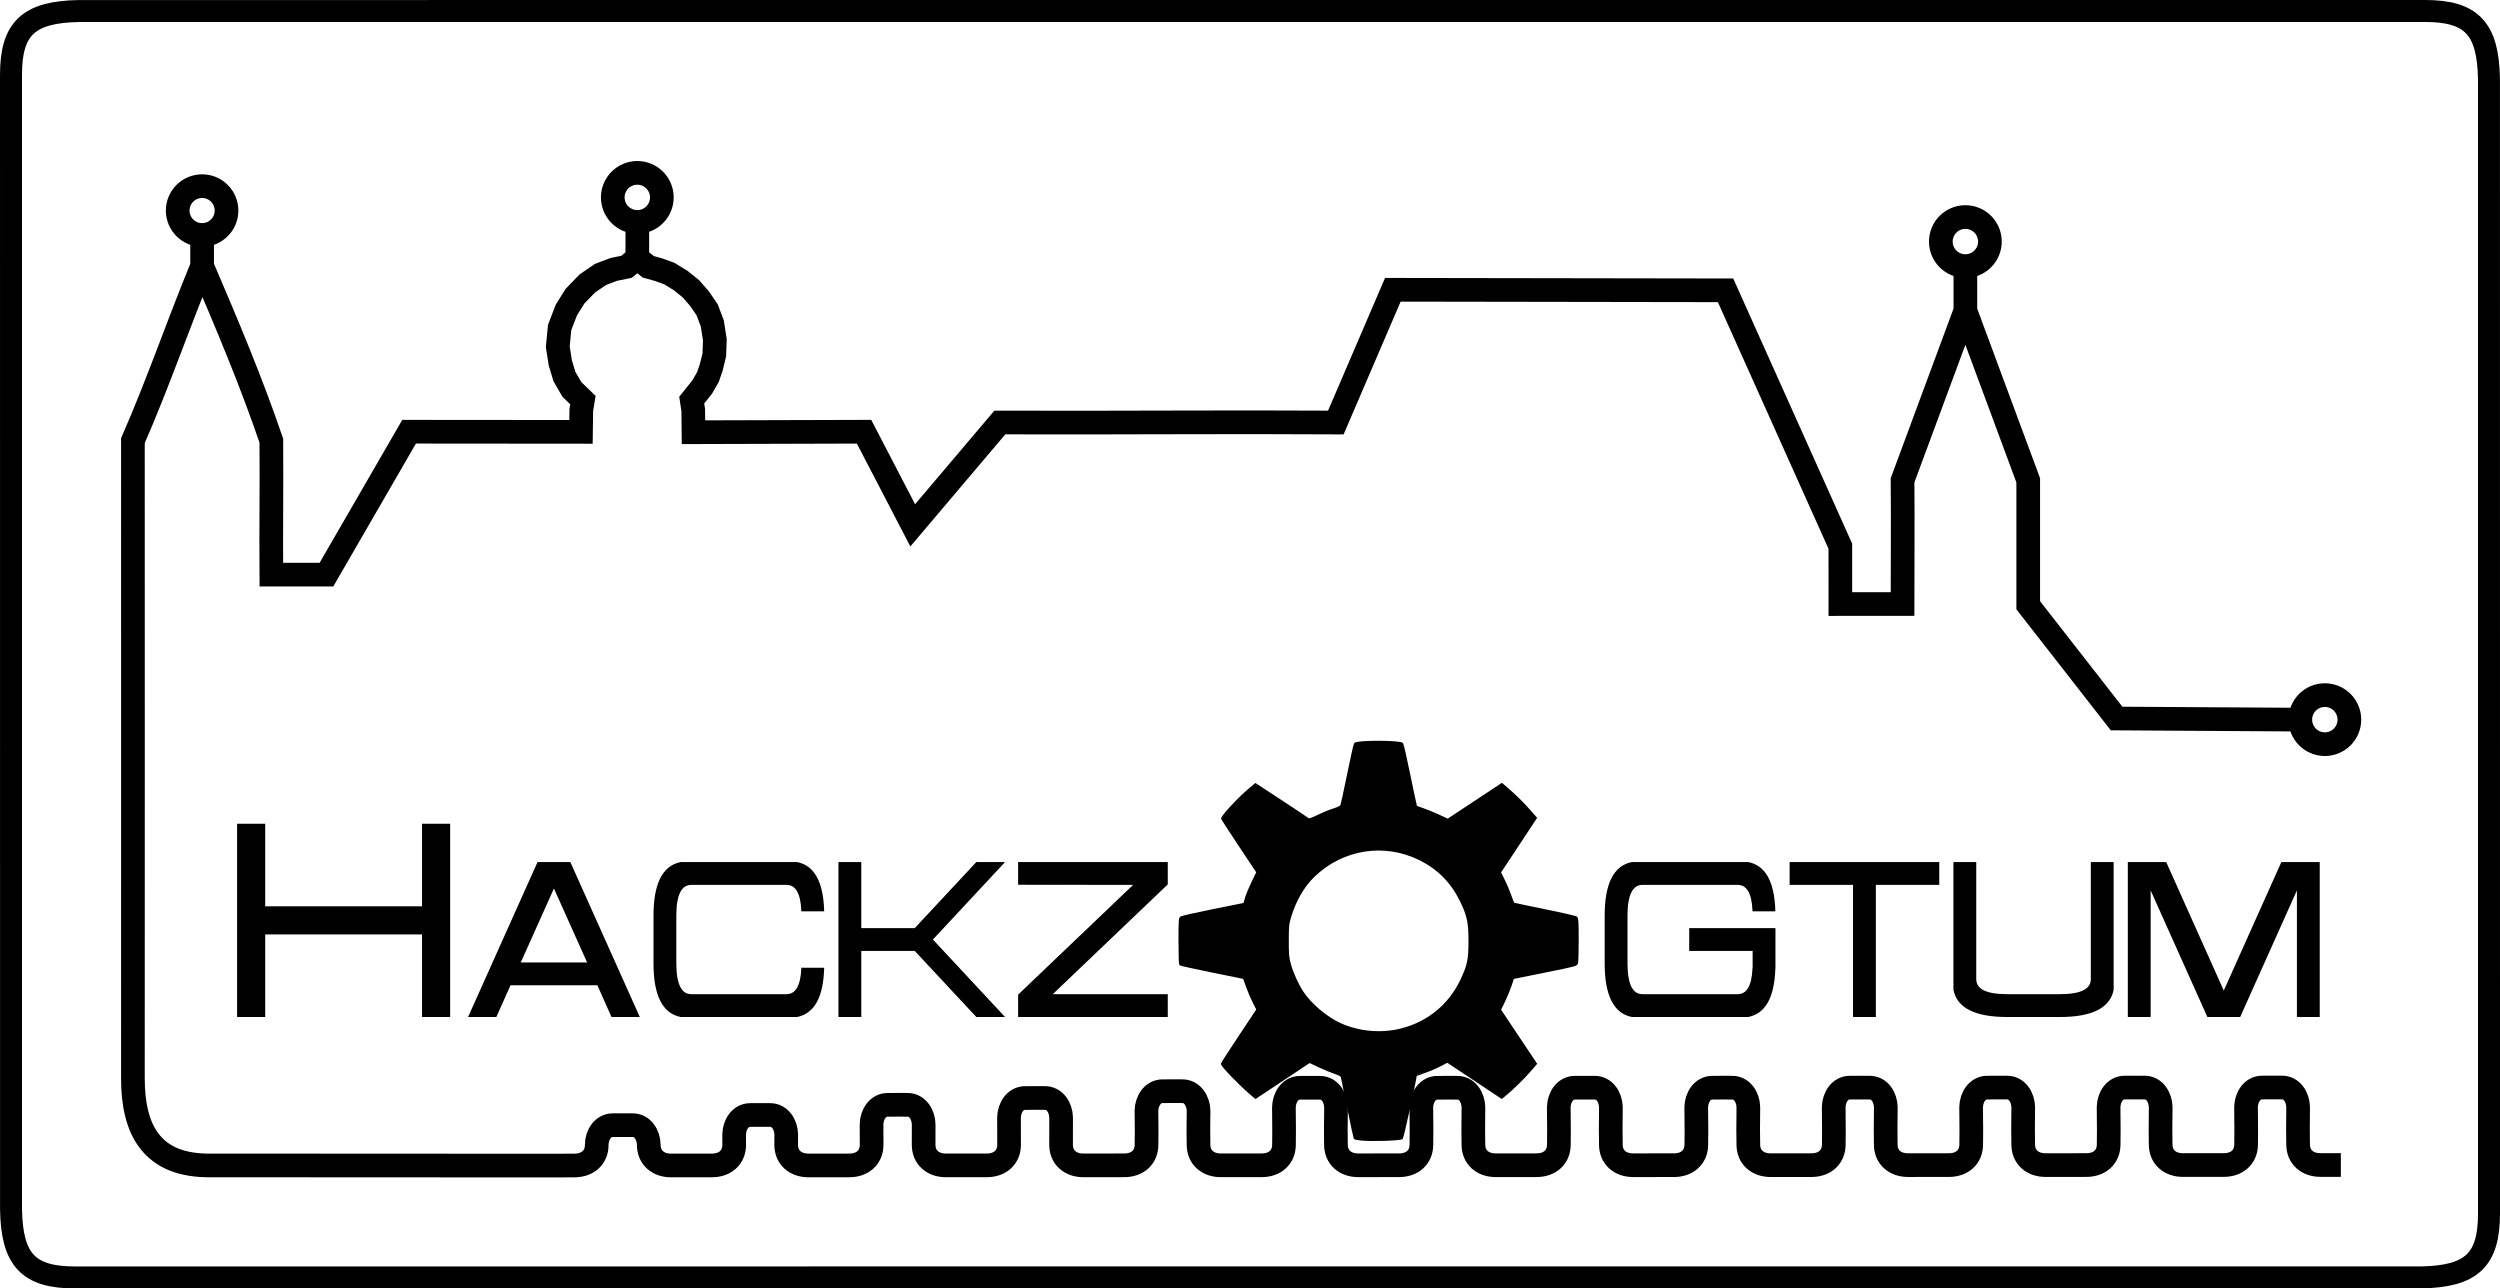 <?xml version="1.0" encoding="UTF-8" standalone="no"?>
<svg
   xmlns:dc="http://purl.org/dc/elements/1.1/"
   xmlns:cc="http://creativecommons.org/ns#"
   xmlns:rdf="http://www.w3.org/1999/02/22-rdf-syntax-ns#"
   xmlns:svg="http://www.w3.org/2000/svg"
   xmlns="http://www.w3.org/2000/svg"
   xmlns:xlink="http://www.w3.org/1999/xlink"
   xmlns:sodipodi="http://sodipodi.sourceforge.net/DTD/sodipodi-0.dtd"
   xmlns:inkscape="http://www.inkscape.org/namespaces/inkscape"
   id="svg3759"
   version="1.1"
   inkscape:version="1.0 (4035a4fb49, 2020-05-01)"
   width="596.023"
   height="307.174"
   sodipodi:docname="hackzogtum.svg">
  <defs
     id="defs3763">
    <inkscape:path-effect
       effect="spiro"
       id="path-effect3106"
       is_visible="true"
       lpeversion="0" />
    <inkscape:path-effect
       effect="spiro"
       id="path-effect3102"
       is_visible="true"
       lpeversion="0" />
    <inkscape:path-effect
       effect="spiro"
       id="path-effect3098"
       is_visible="true"
       lpeversion="0" />
    <linearGradient
       inkscape:collect="always"
       id="linearGradient3938">
      <stop
         style="stop-color:#000000;stop-opacity:1;"
         offset="0"
         id="stop3940" />
      <stop
         style="stop-color:#000000;stop-opacity:0;"
         offset="1"
         id="stop3942" />
    </linearGradient>
    <radialGradient
       inkscape:collect="always"
       xlink:href="#linearGradient3938"
       id="radialGradient3946"
       cx="695.793"
       cy="775.61"
       fx="695.793"
       fy="775.61"
       r="60.959"
       gradientUnits="userSpaceOnUse" />
  </defs>
  <sodipodi:namedview
     lock-margins="false"
     borderlayer="false"
     pagecolor="#ffffff"
     bordercolor="#666666"
     borderopacity="1"
     objecttolerance="10"
     gridtolerance="10"
     guidetolerance="10"
     inkscape:pageopacity="0"
     inkscape:pageshadow="2"
     inkscape:window-width="1918"
     inkscape:window-height="1038"
     id="namedview3761"
     showgrid="false"
     inkscape:zoom="0.4088543"
     inkscape:cx="726.20759"
     inkscape:cy="443.24712"
     inkscape:window-x="0"
     inkscape:window-y="20"
     inkscape:window-maximized="1"
     inkscape:current-layer="layer2"
     inkscape:snap-global="true"
     fit-margin-top="0"
     fit-margin-left="0"
     fit-margin-right="0"
     fit-margin-bottom="0"
     inkscape:object-paths="true"
     inkscape:snap-intersection-paths="true"
     inkscape:object-nodes="true"
     inkscape:snap-smooth-nodes="true"
     inkscape:snap-midpoints="true"
     inkscape:snap-object-midpoints="true"
     inkscape:snap-center="true"
     showguides="true"
     inkscape:guide-bbox="true"
     inkscape:snap-bbox="true"
     inkscape:bbox-paths="true"
     inkscape:bbox-nodes="true"
     inkscape:snap-bbox-edge-midpoints="true"
     inkscape:snap-bbox-midpoints="true"
     inkscape:document-rotation="0" />
  <g
     inkscape:groupmode="layer"
     id="layer2"
     inkscape:label="Ebene0"
     style="display:inline"
     transform="translate(-88.153,13.109)">
    <path
       id="path4618-4-1-1-3-8-7-4-1-7-0-9-4-2-3-2-1-7-4"
       style="display:inline;fill:none;stroke:#000000;stroke-width:5.241;stroke-linecap:butt;stroke-linejoin:miter;stroke-miterlimit:4;stroke-dasharray:none;stroke-opacity:1"
       d="m 90.774,4.842 c -0.023,-11.212 4.195,-15.093 16.127,-15.321 l 284.5,-0.005 274.824,-0.005 c 11.212,-0.023 15.093,4.195 15.321,16.127 l 0.005,131.206 0.005,139.269 c 0.023,11.212 -4.195,15.093 -16.127,15.321 l -274.018,0.005 -285.306,0.005 c -11.212,0.023 -15.093,-4.195 -15.321,-16.127 l -0.005,-138.463 z"
       inkscape:connector-curvature="0"
       sodipodi:nodetypes="ccccccccccccc" />
    <path
       style="font-style:normal;font-variant:normal;font-weight:normal;font-stretch:normal;font-size:160px;line-height:125%;font-family:Probert;-inkscape-font-specification:Probert;text-align:start;letter-spacing:0px;word-spacing:0px;writing-mode:lr-tb;text-anchor:start;fill:#000000;fill-opacity:1;stroke:#000000;stroke-width:0.403;stroke-opacity:1"
       inkscape:connector-curvature="0"
       id="path2997"
       d="m 188.974,209.466 h -37.795 v 19.685 h -6.299 v -45.669 h 6.299 v 19.685 h 37.795 v -19.685 h 6.299 v 45.669 h -6.299 z" />
    <path
       style="font-style:normal;font-variant:normal;font-weight:normal;font-stretch:normal;font-size:160px;line-height:125%;font-family:Probert;-inkscape-font-specification:Probert;text-align:start;letter-spacing:0px;word-spacing:0px;writing-mode:lr-tb;text-anchor:start;fill:#000000;fill-opacity:1;stroke:#000000;stroke-width:0.403;stroke-opacity:1"
       inkscape:connector-curvature="0"
       id="path2999"
       d="m 209.729,221.592 -3.37,7.559 h -6.299 l 16.378,-36.535 h 7.559 l 16.378,36.535 h -6.299 l -3.37,-7.559 z m 18.708,-5.039 -8.22,-18.33 -8.22,18.33 z" />
    <path
       style="font-style:normal;font-variant:normal;font-weight:normal;font-stretch:normal;font-size:160px;line-height:125%;font-family:Probert;-inkscape-font-specification:Probert;text-align:start;letter-spacing:0px;word-spacing:0px;writing-mode:lr-tb;text-anchor:start;fill:#000000;fill-opacity:1;stroke:#000000;stroke-width:0.403;stroke-opacity:1"
       inkscape:connector-curvature="0"
       id="path3001"
       d="m 279.397,217.812 h 5.039 c -0.21,6.761 -2.299,10.541 -6.268,11.338 h -27.716 c -4.199,-0.84 -6.299,-5.039 -6.299,-12.598 v -11.338 c 0,-7.559 2.1,-11.758 6.299,-12.598 h 27.716 c 3.968,0.798 6.058,4.577 6.268,11.338 h -5.039 c -0.189,-4.199 -1.438,-6.299 -3.748,-6.299 h -22.677 c -2.52,3e-5 -3.779,2.52 -3.779,7.559 v 11.338 c -1e-5,5.039 1.26,7.559 3.779,7.559 h 22.677 c 2.31,0 3.559,-2.1 3.748,-6.299 z" />
    <path
       style="font-style:normal;font-variant:normal;font-weight:normal;font-stretch:normal;font-size:160px;line-height:125%;font-family:Probert;-inkscape-font-specification:Probert;text-align:start;letter-spacing:0px;word-spacing:0px;writing-mode:lr-tb;text-anchor:start;fill:#000000;fill-opacity:1;stroke:#000000;stroke-width:0.403;stroke-opacity:1"
       inkscape:connector-curvature="0"
       id="path3003"
       d="m 306.326,213.403 h -13.039 v 15.748 h -5.039 v -36.535 h 5.039 v 15.748 h 13.039 l 14.677,-15.748 h 6.299 l -17.008,18.267 17.008,18.267 h -6.299 z" />
    <path
       style="font-style:normal;font-variant:normal;font-weight:normal;font-stretch:normal;font-size:160px;line-height:125%;font-family:Probert;-inkscape-font-specification:Probert;text-align:start;letter-spacing:0px;word-spacing:0px;writing-mode:lr-tb;text-anchor:start;fill:#000000;fill-opacity:1;stroke:#000000;stroke-width:0.403;stroke-opacity:1"
       inkscape:connector-curvature="0"
       id="path3005"
       d="m 331.082,197.624 v -5.008 h 35.275 v 5.039 l -27.716,26.456 h 27.716 v 5.039 h -35.275 v -5.039 l 27.716,-26.456 z" />
    <path
       style="font-style:normal;font-variant:normal;font-weight:normal;font-stretch:normal;font-size:160px;line-height:125%;font-family:Probert;-inkscape-font-specification:Probert;text-align:start;letter-spacing:0px;word-spacing:0px;writing-mode:lr-tb;text-anchor:start;fill:#000000;fill-opacity:1;stroke:#000000;stroke-width:0.403;stroke-opacity:1"
       inkscape:connector-curvature="0"
       id="path3007"
       d="m 511.205,217.844 c -0.21,6.74 -2.299,10.509 -6.268,11.307 h -27.716 c -4.199,-0.84 -6.299,-5.039 -6.299,-12.598 v -11.338 c 0,-7.559 2.1,-11.758 6.299,-12.598 h 27.716 c 3.968,0.798 6.058,4.577 6.268,11.338 h -5.039 c -0.189,-4.199 -1.438,-6.299 -3.748,-6.299 h -22.677 c -2.52,3e-5 -3.779,2.52 -3.779,7.559 v 11.338 c 0,5.039 1.26,7.559 3.779,7.559 h 22.677 c 2.31,0 3.559,-2.1 3.748,-6.299 h 0.031 v -4.409 h -15.118 v -5.039 h 20.157 v 9.449 z" />
    <path
       style="font-style:normal;font-variant:normal;font-weight:normal;font-stretch:normal;font-size:160px;line-height:125%;font-family:Probert;-inkscape-font-specification:Probert;text-align:start;letter-spacing:0px;word-spacing:0px;writing-mode:lr-tb;text-anchor:start;fill:#000000;fill-opacity:1;stroke:#000000;stroke-width:0.403;stroke-opacity:1"
       inkscape:connector-curvature="0"
       id="path3009"
       d="m 535.173,229.151 h -5.039 v -31.496 h -15.118 v -5.039 h 35.275 v 5.039 h -15.118 z" />
    <path
       style="font-style:normal;font-variant:normal;font-weight:normal;font-stretch:normal;font-size:160px;line-height:125%;font-family:Probert;-inkscape-font-specification:Probert;text-align:start;letter-spacing:0px;word-spacing:0px;writing-mode:lr-tb;text-anchor:start;fill:#000000;fill-opacity:1;stroke:#000000;stroke-width:0.403;stroke-opacity:1"
       inkscape:connector-curvature="0"
       id="path3011"
       d="m 591.865,192.616 v 30.236 c -0.84,4.199 -5.039,6.299 -12.598,6.299 h -12.598 c -7.559,0 -11.758,-2.1 -12.598,-6.299 v -30.236 h 5.039 v 27.716 c 0,2.52 2.52,3.779 7.559,3.779 h 12.598 c 5.039,0 7.559,-1.26 7.559,-3.779 v -27.716 z" />
    <path
       style="font-style:normal;font-variant:normal;font-weight:normal;font-stretch:normal;font-size:160px;line-height:125%;font-family:Probert;-inkscape-font-specification:Probert;text-align:start;letter-spacing:0px;word-spacing:0px;writing-mode:lr-tb;text-anchor:start;fill:#000000;fill-opacity:1;stroke:#000000;stroke-width:0.403;stroke-opacity:1"
       inkscape:connector-curvature="0"
       id="path3013"
       d="m 600.684,198.222 v 30.929 h -5.039 v -36.535 h 8.819 l 13.858,30.929 13.858,-30.929 h 8.819 v 36.535 h -5.039 v -30.929 l -13.858,30.929 h -7.559 z" />
    <path
       style="display:inline;fill:#000000;stroke:#000000;stroke-width:0.403;stroke-opacity:1"
       d="m 412.639,258.599 c -0.807,-0.091 -1.505,-0.206 -1.551,-0.256 -0.047,-0.05 -0.739,-3.311 -1.538,-7.247 -0.8,-3.936 -1.5,-7.32 -1.557,-7.521 -0.064,-0.225 -0.664,-0.547 -1.561,-0.837 -0.802,-0.26 -2.496,-0.958 -3.765,-1.552 l -2.308,-1.08 -6.438,4.28 -6.438,4.28 -1.176,-1.002 c -2.688,-2.29 -6.881,-6.65 -6.881,-7.155 0,-0.108 1.903,-3.061 4.229,-6.563 l 4.229,-6.367 -0.864,-1.698 c -0.475,-0.934 -1.193,-2.62 -1.597,-3.746 l -0.733,-2.048 -7.515,-1.526 c -4.133,-0.839 -7.593,-1.604 -7.688,-1.699 -0.095,-0.095 -0.173,-2.612 -0.173,-5.593 0,-4.858 0.038,-5.449 0.371,-5.691 0.204,-0.149 3.683,-0.937 7.731,-1.751 l 7.36,-1.48 0.39,-1.357 c 0.214,-0.747 0.912,-2.437 1.55,-3.756 l 1.16,-2.398 -4.143,-6.235 c -2.278,-3.429 -4.191,-6.361 -4.25,-6.514 -0.18,-0.467 3.997,-4.954 6.736,-7.236 l 1.25,-1.042 6.142,4.025 c 3.378,2.214 6.265,4.14 6.414,4.281 0.211,0.198 0.735,0.028 2.337,-0.756 1.136,-0.556 2.809,-1.243 3.718,-1.525 1.129,-0.351 1.713,-0.651 1.842,-0.948 0.104,-0.239 0.831,-3.604 1.617,-7.479 0.786,-3.875 1.52,-7.136 1.632,-7.248 0.619,-0.617 10.698,-0.602 11.318,0.017 0.121,0.121 0.891,3.51 1.711,7.532 0.82,4.022 1.546,7.368 1.613,7.435 0.067,0.067 0.835,0.36 1.708,0.652 0.872,0.292 2.533,0.975 3.691,1.517 l 2.105,0.986 6.451,-4.262 6.451,-4.262 1.119,0.965 c 2.117,1.825 3.824,3.499 5.427,5.321 l 1.607,1.826 -4.287,6.491 -4.287,6.491 0.931,1.875 c 0.512,1.031 1.199,2.655 1.527,3.61 0.328,0.954 0.654,1.801 0.725,1.883 0.071,0.081 3.407,0.805 7.413,1.607 4.006,0.803 7.431,1.593 7.61,1.757 0.272,0.248 0.326,1.134 0.326,5.332 0,2.769 -0.07,5.278 -0.155,5.576 -0.15,0.524 -0.404,0.592 -7.7,2.064 l -7.546,1.522 -0.617,1.831 c -0.339,1.007 -1.044,2.705 -1.565,3.773 l -0.948,1.942 4.292,6.43 4.292,6.43 -1.389,1.611 c -1.502,1.741 -4.242,4.437 -5.828,5.733 l -0.989,0.808 -6.478,-4.308 -6.478,-4.308 -1.731,0.905 c -0.952,0.498 -2.636,1.216 -3.742,1.596 -1.106,0.38 -2.013,0.705 -2.014,0.722 -0.144,1.38 -3.109,14.828 -3.314,15.033 -0.358,0.357 -7.381,0.578 -9.782,0.307 z m 9.646,-26.332 c 6.38,-1.647 11.412,-5.78 14.206,-11.671 1.664,-3.509 1.96,-4.906 1.963,-9.292 0.005,-4.503 -0.347,-6.155 -2.052,-9.65 -2.167,-4.443 -5.393,-7.706 -9.752,-9.864 -8.481,-4.199 -18.448,-2.613 -25.296,4.025 -2.417,2.343 -4.363,5.696 -5.543,9.548 -0.545,1.778 -0.592,2.229 -0.601,5.725 -0.008,3.303 0.055,4.034 0.491,5.638 0.563,2.071 1.745,4.723 2.929,6.569 1.877,2.927 5.737,6.206 9.089,7.722 4.434,2.005 9.843,2.47 14.566,1.251 z"
       id="path4460"
       inkscape:connector-curvature="0" />
    <path
       style="display:inline;fill:none;stroke:#000000;stroke-width:5.644;stroke-linecap:butt;stroke-linejoin:miter;stroke-miterlimit:4;stroke-dasharray:none;stroke-opacity:1"
       d="m 646.23,264.638 -4.874,0.004 c -3.046,0.006 -5.292,-1.837 -5.311,-4.882 l -0.039,-3.552 0.043,-5.389 c -0.048,-2.367 -1.498,-4.673 -3.874,-4.654 l -2.337,-0.004 -2.337,0.008 c -2.376,-0.019 -3.827,2.286 -3.874,4.654 l 0.046,5.389 -0.029,3.55 c -0.019,3.046 -2.265,4.888 -5.311,4.882 l -4.874,0.004 -4.874,0.004 c -3.046,0.006 -5.292,-1.837 -5.311,-4.882 l -0.037,-3.553 0.046,-5.39 c -0.048,-2.367 -1.498,-4.673 -3.874,-4.654 l -2.337,-0.004 -2.337,0.008 c -2.376,-0.019 -3.827,2.286 -3.874,4.654 l 0.046,5.389 -0.029,3.55 c -0.019,3.046 -2.265,4.888 -5.311,4.882 l -4.874,0.004 -4.874,0.004 c -3.046,0.006 -5.292,-1.837 -5.311,-4.882 l -0.039,-3.552 0.043,-5.389 c -0.048,-2.367 -1.498,-4.673 -3.874,-4.654 l -2.337,-0.004 -2.337,0.008 c -2.376,-0.019 -3.827,2.286 -3.874,4.654 l 0.046,5.389 -0.029,3.55 c -0.019,3.046 -2.266,4.888 -5.311,4.882 l -4.874,0.004 -4.874,0.004 c -3.046,0.006 -5.292,-1.837 -5.311,-4.882 l -0.034,-3.553 0.048,-5.39 c -0.048,-2.367 -1.498,-4.673 -3.874,-4.654 l -2.337,-0.004 -2.337,0.008 c -2.376,-0.019 -3.827,2.286 -3.874,4.654 l 0.046,5.389 -0.029,3.55 c -0.019,3.046 -2.265,4.888 -5.311,4.882 l -4.874,0.004 -4.874,0.004 c -3.046,0.006 -5.292,-1.837 -5.311,-4.882 l -0.039,-3.552 0.043,-5.389 c -0.048,-2.367 -1.498,-4.673 -3.874,-4.654 l -2.337,-0.004 -2.337,0.008 c -2.376,-0.019 -3.827,2.286 -3.874,4.654 l 0.046,5.389 -0.029,3.55 c -0.019,3.046 -2.266,4.888 -5.311,4.882 l -4.874,0.004 -4.874,0.004 c -3.046,0.006 -5.292,-1.837 -5.311,-4.882 l -0.039,-3.555 0.044,-5.391 c -0.048,-2.367 -1.498,-4.673 -3.874,-4.654 l -2.337,-0.004 -2.337,0.008 c -2.376,-0.019 -3.827,2.286 -3.874,4.654 l 0.046,5.389 -0.029,3.55 c -0.019,3.046 -2.265,4.888 -5.311,4.882 l -4.874,0.004 -4.874,0.004 c -3.046,0.006 -5.292,-1.837 -5.311,-4.882 l -0.039,-3.552 0.043,-5.389 c -0.048,-2.367 -1.498,-4.673 -3.874,-4.654 l -2.337,-0.004 -2.337,0.008 c -2.376,-0.019 -3.827,2.286 -3.874,4.654 l 0.046,5.389 -0.029,3.55 c -0.019,3.046 -2.266,4.888 -5.311,4.882 l -4.874,0.004 -4.874,0.004 c -3.046,0.006 -5.292,-1.837 -5.311,-4.882 l -0.034,-3.553 0.048,-5.39 c -0.048,-2.367 -1.498,-4.673 -3.874,-4.654 l -2.337,-0.004 -2.337,0.008 c -2.376,-0.019 -3.827,2.286 -3.874,4.654 l 0.046,5.389 -0.029,3.55 c -0.019,3.046 -2.265,4.888 -5.311,4.882 l -4.874,0.004 -4.874,0.004 c -3.046,0.006 -5.292,-1.837 -5.311,-4.882 l -0.039,-3.552 0.043,-4.583 c -0.048,-2.367 -1.498,-4.673 -3.874,-4.654 l -2.337,-0.004 -2.337,0.008 c -2.376,-0.019 -3.827,2.286 -3.874,4.654 l 0.046,4.583 -0.029,3.55 c -0.019,3.046 -2.265,4.888 -5.311,4.882 l -4.874,0.004 -4.874,0.004 c -3.046,0.006 -5.292,-1.837 -5.311,-4.882 l 0.009,-6.524 c -0.048,-2.367 -1.498,-4.673 -3.874,-4.654 l -2.337,-0.004 -2.337,0.008 c -2.376,-0.019 -3.827,2.286 -3.874,4.654 l 0.017,6.52 c -0.019,3.046 -2.265,4.888 -5.311,4.882 l -4.874,0.004 -4.874,0.004 c -3.046,0.006 -5.292,-1.837 -5.311,-4.882 l 0.005,-4.91 c -0.048,-2.367 -1.498,-4.673 -3.874,-4.654 l -2.337,-0.004 -2.337,0.008 c -2.376,-0.019 -3.827,2.286 -3.874,4.654 l 0.017,4.907 c -0.019,3.046 -2.265,4.888 -5.311,4.882 l -4.874,0.004 -4.874,0.004 c -3.046,0.006 -5.292,-1.837 -5.311,-4.882 l 0.014,-2.493 c -0.048,-2.367 -1.498,-4.673 -3.874,-4.654 l -2.337,-0.004 -2.337,0.008 c -2.376,-0.019 -3.827,2.286 -3.874,4.654 l 0.017,2.488 c -0.019,3.046 -2.266,4.888 -5.311,4.882 l -4.874,0.004 -4.874,0.004 c -3.046,0.006 -5.292,-1.837 -5.311,-4.882 l 0.005,-0.072 c -0.048,-2.367 -1.498,-4.673 -3.874,-4.654 l -2.337,-0.004 -2.337,0.008 c -2.376,-0.019 -3.827,2.286 -3.874,4.654 l 0.017,0.07 c -0.019,3.046 -2.265,4.888 -5.311,4.882 l -4.847,0.027 -81.611,-0.042 c -14.528,0.292 -18.816,-8.677 -18.816,-20.79 0.034,-50.814 0,-101.161 0,-151.995 5.961,-13.601 10.842,-27.884 16.501,-41.612 v -7.429 c -3.215,0 -5.82,-2.606 -5.82,-5.82 0,-3.215 2.606,-5.82 5.82,-5.82 3.215,0 5.82,2.606 5.82,5.82 0,3.215 -2.606,5.82 -5.82,5.82 v 7.429 c 5.868,13.693 11.713,27.521 16.501,41.612 0.088,10.703 -0.075,21.235 0,31.938 h 13.14 c 19.703,-34.075 0,0 19.703,-34.075 13.923,0 27.236,0.023 40.984,0.035 l 0.072,-5.284 0.384,-2.287 -2.63,-2.543 -1.769,-3.059 -0.996,-3.307 -0.601,-3.822 0.446,-4.571 1.603,-4.177 2.063,-3.303 2.93,-3.022 3.142,-2.15 3.185,-1.208 3.03,-0.615 2.566,-2.096 v -8.602 c -3.231,0 -5.85,-2.619 -5.85,-5.85 0,-3.231 2.619,-5.85 5.85,-5.85 3.231,0 5.85,2.619 5.85,5.85 0,3.231 -2.619,5.85 -5.85,5.85 v 8.602 l 2.61,2.096 2.47,0.684 2.578,0.941 2.721,1.674 2.399,1.937 2.063,2.366 1.814,2.653 1.226,3.248 0.605,3.877 -0.124,3.61 -0.725,2.945 -0.8,2.346 -1.374,2.383 -2.492,3.113 0.361,2.375 0.059,5.283 40.665,-0.121 11.604,22.321 20.763,-24.514 c 30.798,0.092 53.838,-0.166 80.111,0 13.591,-31.645 0,0 13.591,-31.645 l 79.324,0.128 c 27.364,61.008 0,0 27.364,61.008 0,4.617 -0.014,9.196 0,13.794 4.943,3.8e-4 9.886,-0.005 14.829,-0.013 0,-10.407 0.097,-20.477 0,-29.479 L 556.715,60.977 V 50.335 c -3.231,0 -5.85,-2.619 -5.85,-5.85 0,-3.231 2.619,-5.85 5.85,-5.85 3.231,0 5.85,2.619 5.85,5.85 0,3.231 -2.619,5.85 -5.85,5.85 v 10.642 l 14.986,40.428 c 0,10.014 0,19.947 0,29.788 l 21.064,26.997 43.801,0.27 c 0,-3.231 2.619,-5.85 5.85,-5.85 3.231,0 5.85,2.619 5.85,5.85 0,3.231 -2.619,5.85 -5.85,5.85 -3.231,0 -5.85,-2.619 -5.85,-5.85"
       id="path3070"
       inkscape:connector-curvature="0"
       sodipodi:nodetypes="ccccccccccccccccccccccccccccccccccccccccccccccccccccccccccccccccccccccccccccccccccccccccccccccccccccccccccccccccccccccccccccccccccccccccccccccccccccccccccsssccccccccccccccccccccccsssccccccccccccccccccccccccccccccsssccccccsssc" />
  </g>
</svg>

